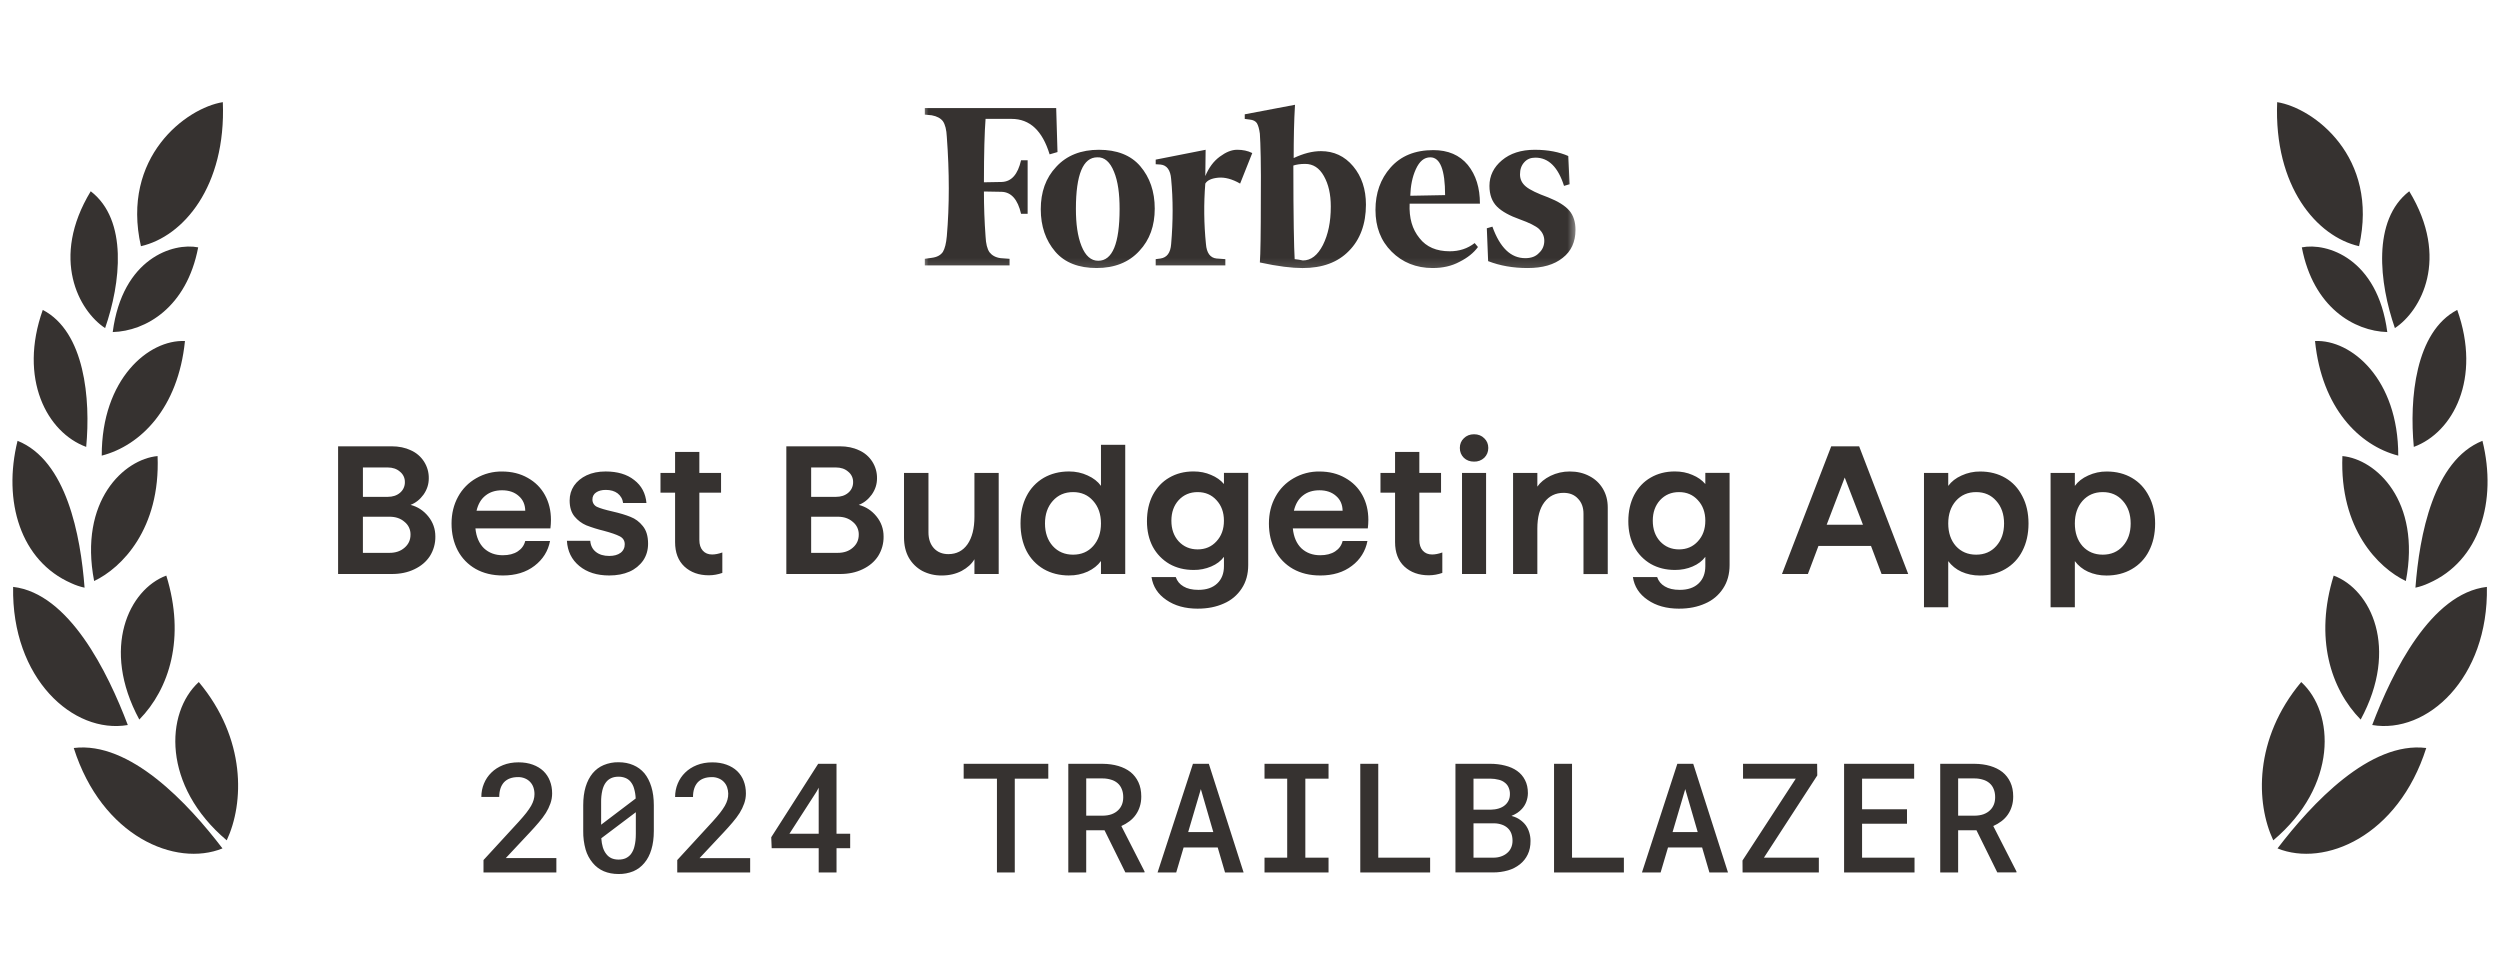 <?xml version="1.0" encoding="utf-8"?>
<svg xmlns="http://www.w3.org/2000/svg" xmlns:xlink="http://www.w3.org/1999/xlink" id="Layer_1" width="180" height="70" version="1.1" viewBox="0 0 180 70">
  
  <defs>
    <clipPath id="clippath">
      <rect x=".015" y="6.635" width="179.971" height="56.73" fill="none"/>
    </clipPath>
    <mask id="mask" x="66.35" y="7.07" width="47.299" height="12.771" maskUnits="userSpaceOnUse">
      <g id="mask0_2673_1245">
        <path d="M66.35,7.07h47.299v12.771h-47.299V7.07Z" fill="#fff"/>
      </g>
    </mask>
  </defs>
  <g clip-path="url(#clippath)">
    <g>
      <path d="M16.324,60.504c1.255-2.667,1.412-7.309-2.011-11.397-2.424,2.217-2.638,7.475,2.011,11.397ZM10.147,17.726c3.04-.693,6.139-4.285,5.897-10.371-2.622.416-7.349,3.94-5.897,10.371ZM10.031,51.808c2.171-2.215,3.33-5.891,1.943-10.366-2.68.995-4.727,5.225-1.943,10.366ZM11.346,32.837c-2.4.221-5.68,3.201-4.568,8.997,1.988-.945,4.779-3.759,4.568-8.997ZM13.317,24.554c-2.607-.12-6.001,2.728-5.992,8.252,2.814-.727,5.505-3.431,5.992-8.252ZM14.269,17.81c-1.791-.353-5.453.767-6.153,6.099,2.37-.068,5.326-1.762,6.153-6.099ZM16.019,61.086c-2.467-3.235-6.662-7.735-10.709-7.23,2.026,6.377,7.335,8.597,10.709,7.23ZM.945,42.256c-.123,6.591,4.323,10.616,8.257,9.946-1.452-3.83-4.231-9.479-8.257-9.946ZM5.132,41.99c.306.143.627.251.957.323-.285-3.762-1.299-9.164-4.825-10.574-1.076,4.344.207,8.648,3.868,10.251ZM6.206,32.177c.324-3.449-.097-8.284-3.126-9.864-1.758,4.944.295,8.826,3.126,9.864ZM7.568,23.623c1.122-3.231,1.658-7.779-1.035-9.852-2.934,4.837-.845,8.617,1.035,9.852Z" fill="#363230"/>
      <g mask="url(#mask)">
        <path d="M93.145,11.375c0-1.371.023-2.649.095-3.831l-3.618.686v.332l.355.047c.26.023.425.118.52.26.095.165.165.402.213.757.047.686.095,2.247.07,4.707,0,2.435-.024,3.973-.07,4.565,1.301.284,2.317.402,3.074.402,1.419,0,2.53-.402,3.335-1.229.804-.804,1.229-1.94,1.229-3.334,0-1.111-.307-2.033-.922-2.767-.615-.734-1.396-1.088-2.318-1.088-.615,0-1.253.165-1.963.497v-.002ZM93.216,18.659c-.047-.757-.095-3.027-.095-6.74.213-.071.497-.118.851-.118.567,0,1.017.284,1.348.875.332.591.497,1.301.497,2.2,0,1.111-.19,2.01-.568,2.767-.379.734-.851,1.111-1.443,1.111-.195-.044-.391-.076-.59-.095ZM76.046,7.78h-9.46v.473l.497.047c.379.071.639.213.804.425.165.237.26.615.284,1.136.189,2.554.189,4.942,0,7.142-.047.52-.142.899-.284,1.136-.165.237-.425.378-.804.425l-.497.071v.473h6.102v-.473l-.639-.047c-.379-.047-.639-.213-.804-.425-.165-.237-.26-.615-.284-1.135-.08-1.078-.119-2.159-.118-3.24l1.278.023c.686.023,1.159.544,1.396,1.585h.473v-3.855h-.473c-.237,1.017-.686,1.538-1.396,1.561l-1.278.023c0-2.128.047-3.642.118-4.565h1.868c1.324,0,2.223.851,2.744,2.554l.567-.165-.094-3.169ZM74.935,15.064c0,1.229.355,2.247,1.041,3.051.686.804,1.703,1.183,2.98,1.183s2.318-.402,3.074-1.229c.757-.804,1.111-1.821,1.111-3.051s-.355-2.247-1.041-3.051c-.686-.804-1.703-1.183-2.98-1.183s-2.317.402-3.074,1.229c-.757.804-1.111,1.821-1.111,3.051ZM80.209,12.368c.284.686.402,1.585.402,2.672,0,2.507-.52,3.736-1.538,3.736-.52,0-.922-.355-1.206-1.064-.284-.709-.402-1.608-.402-2.672,0-2.483.52-3.713,1.538-3.713.52-.023.922.332,1.206,1.041ZM100.193,18.115c.78.781,1.773,1.183,2.955,1.183.734,0,1.373-.142,1.94-.449.567-.284,1.017-.639,1.324-1.064l-.236-.284c-.521.402-1.111.591-1.798.591-.946,0-1.679-.307-2.175-.946-.521-.639-.757-1.443-.71-2.483h5.061c0-1.136-.283-2.058-.875-2.791-.591-.709-1.418-1.064-2.483-1.064-1.325,0-2.341.425-3.075,1.253-.732.827-1.088,1.845-1.088,3.051,0,1.229.379,2.223,1.16,3.004ZM101.942,12.179c.261-.567.592-.851,1.041-.851.709,0,1.064.899,1.064,2.72l-2.507.047c.024-.709.142-1.349.402-1.916ZM112.916,11.233c-.639-.284-1.443-.449-2.412-.449-.994,0-1.775.26-2.365.757-.592.497-.899,1.111-.899,1.845,0,.639.19,1.136.544,1.49.355.355.922.662,1.656.922.662.237,1.134.473,1.371.686.237.237.378.497.378.851,0,.332-.118.639-.378.875-.237.26-.567.378-.993.378-1.041,0-1.821-.757-2.365-2.27l-.402.118.094,2.365c.852.332,1.798.497,2.838.497,1.088,0,1.916-.237,2.531-.733.615-.473.922-1.159.922-2.01,0-.567-.142-1.041-.449-1.396-.308-.355-.805-.662-1.514-.946-.78-.284-1.324-.544-1.608-.781-.284-.237-.425-.52-.425-.875s.093-.639.307-.875c.213-.237.473-.332.804-.332.946,0,1.631.686,2.058,2.033l.402-.118-.095-2.033ZM90.165,11.02c-.332-.165-.686-.237-1.088-.237s-.804.165-1.254.497c-.449.332-.781.781-1.041,1.396l.023-1.892-3.595.709v.332l.355.023c.449.047.709.402.757,1.041.142,1.466.142,3.027,0,4.682-.047.639-.307.969-.757,1.041l-.355.047v.449h5.014v-.449l-.639-.047c-.449-.047-.709-.402-.757-1.041-.147-1.446-.162-2.903-.047-4.352.142-.237.449-.379.922-.425.473-.047,1.017.095,1.585.425l.875-2.2Z" fill="#363230"/>
      </g>
      <path d="M24.343,32.134h3.849c.525,0,.99.096,1.393.289.39.173.72.457.949.817.229.36.347.78.338,1.206,0,.42-.127.81-.38,1.169-.254.35-.565.596-.933.736.508.131.933.407,1.274.827.341.421.512.902.512,1.445.01.501-.127.994-.394,1.418-.263.403-.635.718-1.117.946-.472.228-1.011.341-1.616.341h-3.875v-9.194ZM28.047,39.805c.438,0,.797-.122,1.077-.368.29-.246.433-.56.433-.946.004-.176-.033-.351-.108-.511-.075-.16-.187-.299-.325-.408-.28-.246-.639-.368-1.077-.368h-1.918v2.601h1.918ZM27.916,35.773c.359,0,.652-.096.88-.289.114-.094.205-.212.267-.346.061-.134.092-.281.088-.428.003-.144-.027-.287-.089-.417-.062-.13-.153-.244-.266-.333-.228-.201-.521-.302-.88-.302h-1.786v2.115h1.786ZM36.202,41.434c-.744,0-1.397-.157-1.957-.473-.547-.31-.994-.77-1.287-1.326-.297-.569-.447-1.217-.447-1.943,0-.718.158-1.361.472-1.931.301-.555.752-1.015,1.301-1.326.566-.328,1.211-.496,1.865-.486.7,0,1.317.154,1.852.46.534.298.946.709,1.234,1.234.288.525.433,1.121.433,1.786,0,.201-.014.407-.039.617h-5.399c.062.613.267,1.091.617,1.432.359.333.81.499,1.353.499.438,0,.797-.092,1.077-.276.28-.184.46-.433.539-.748h1.786c-.14.727-.513,1.322-1.117,1.786-.604.465-1.366.696-2.286.696h.002ZM37.818,36.771c-.009-.447-.166-.801-.473-1.064-.306-.272-.705-.407-1.195-.407-.481,0-.88.127-1.195.381-.315.246-.53.608-.644,1.091h3.507ZM43.865,41.434c-.884,0-1.602-.228-2.154-.683-.552-.456-.849-1.059-.893-1.812h1.681c.026.341.162.608.407.801.245.193.564.288.958.288.341,0,.613-.074.815-.223.096-.071.174-.164.226-.272.053-.107.079-.226.076-.345,0-.263-.122-.455-.368-.578-.237-.122-.617-.254-1.142-.394-.428-.103-.85-.235-1.261-.394-.326-.141-.614-.358-.841-.631-.237-.288-.355-.674-.355-1.156,0-.394.105-.748.315-1.064.219-.315.521-.565.907-.749.394-.184.849-.276,1.366-.276.858,0,1.545.205,2.062.617.525.403.819.955.88,1.655h-1.681c-.016-.137-.058-.269-.126-.388-.068-.12-.159-.224-.268-.308-.219-.166-.504-.249-.854-.249-.288,0-.521.062-.696.184-.083.054-.151.128-.197.215-.046.087-.069.185-.067.284-.005.112.024.223.082.319.059.096.144.172.246.219.228.105.596.214,1.103.329.534.122.972.254,1.314.394.341.131.635.35.88.657.254.306.381.732.381,1.274,0,.455-.118.858-.355,1.209-.249.352-.59.629-.985.801-.421.184-.906.276-1.457.276ZM51.036,41.421c-.718,0-1.305-.21-1.76-.631-.447-.421-.67-1.007-.67-1.761v-3.559h-1.051v-1.419h1.051v-1.51h1.747v1.51h1.563v1.419h-1.563v3.402c0,.333.083.591.249.775.166.184.389.276.67.276.219,0,.464-.048.736-.145v1.471c-.312.112-.641.171-.972.172ZM56.617,32.134h3.849c.525,0,.99.096,1.392.289.39.173.72.457.949.817.229.36.347.78.338,1.206,0,.42-.127.81-.381,1.169-.254.35-.564.596-.933.736.508.131.933.407,1.274.827.341.421.513.902.513,1.445.01.501-.127.994-.394,1.418-.263.403-.635.718-1.117.946-.472.228-1.011.341-1.616.341h-3.875v-9.195h0ZM60.321,39.805c.438,0,.797-.122,1.077-.368.289-.246.433-.56.433-.946.004-.176-.033-.351-.108-.511-.075-.16-.187-.299-.325-.408-.281-.246-.64-.368-1.077-.368h-1.918v2.601h1.918ZM60.189,35.773c.359,0,.652-.096.88-.289.114-.094.206-.212.267-.346s.092-.281.088-.428c.003-.144-.027-.287-.089-.417-.062-.13-.153-.244-.266-.333-.228-.201-.521-.302-.88-.302h-1.786v2.115h1.786ZM67.807,41.434c-.489.009-.972-.104-1.406-.329-.407-.223-.743-.555-.972-.959-.228-.412-.341-.898-.341-1.458v-4.637h1.761v4.282c0,.472.131.854.394,1.143.263.28.608.421,1.038.421.587,0,1.047-.237,1.379-.709.332-.481.499-1.142.499-1.984v-3.152h1.747v7.277h-1.747v-1.064c-.193.333-.499.613-.919.84-.421.219-.898.33-1.432.33ZM76.984,41.434c-.691,0-1.305-.153-1.839-.46-.527-.308-.955-.759-1.234-1.301-.289-.569-.433-1.23-.433-1.984s.145-1.409.433-1.97c.277-.547.705-1.003,1.234-1.314.534-.306,1.142-.46,1.826-.46.481,0,.928.096,1.34.289.412.184.732.433.959.748v-2.956h1.747v9.3h-1.747v-.933c-.228.315-.548.569-.959.762-.417.187-.869.281-1.326.276v.002ZM77.261,39.936c.596,0,1.077-.205,1.445-.617.376-.421.564-.963.564-1.629s-.188-1.209-.564-1.628c-.368-.421-.849-.631-1.445-.631s-1.082.21-1.458.631c-.377.421-.564.963-.564,1.628s.188,1.209.564,1.629c.376.412.863.617,1.458.617ZM86.245,43.824c-.911,0-1.668-.21-2.272-.631-.604-.412-.959-.958-1.064-1.642h1.747c.097.288.28.512.552.67.271.166.631.249,1.077.249.578,0,1.029-.153,1.353-.46.324-.306.486-.723.486-1.248v-.67c-.219.297-.525.53-.919.696-.399.169-.828.254-1.261.249-.656,0-1.239-.145-1.747-.433-.504-.294-.918-.721-1.195-1.234-.28-.534-.421-1.147-.421-1.839,0-.718.14-1.349.421-1.892.289-.543.683-.958,1.182-1.248.508-.297,1.091-.447,1.747-.447.465,0,.884.083,1.261.249.385.158.696.377.932.657v-.801h1.747v6.634c0,.656-.157,1.222-.472,1.694-.313.479-.761.854-1.287,1.077-.543.245-1.165.369-1.865.369ZM86.231,39.556c.552,0,1.003-.193,1.353-.578.359-.385.539-.88.539-1.485s-.18-1.099-.539-1.484c-.35-.385-.801-.578-1.353-.578s-1.007.193-1.366.578c-.35.385-.525.88-.525,1.484s.175,1.099.525,1.485c.359.385.815.578,1.366.578ZM95.053,41.434c-.744,0-1.397-.157-1.957-.473-.547-.31-.994-.77-1.287-1.326-.297-.569-.447-1.217-.447-1.943,0-.718.158-1.361.473-1.931.301-.555.752-1.014,1.301-1.326.566-.328,1.211-.496,1.865-.486.7,0,1.317.154,1.852.46.534.298.946.709,1.235,1.234.288.525.433,1.121.433,1.786,0,.201-.014.407-.039.617h-5.399c.062.613.267,1.091.617,1.432.359.333.81.499,1.353.499.438,0,.796-.092,1.077-.276.28-.184.46-.433.538-.748h1.787c-.133.715-.532,1.353-1.117,1.786-.604.465-1.365.696-2.284.696ZM96.668,36.771c-.009-.447-.166-.801-.473-1.064-.307-.272-.705-.407-1.195-.407-.481,0-.88.127-1.195.381-.315.246-.53.608-.644,1.091h3.507ZM102.875,41.421c-.718,0-1.305-.21-1.761-.631-.446-.421-.67-1.007-.67-1.761v-3.559h-1.05v-1.419h1.05v-1.51h1.748v1.51h1.563v1.419h-1.563v3.402c0,.333.083.591.249.775.167.184.39.276.67.276.219,0,.464-.048.736-.145v1.471c-.312.112-.641.17-.972.172ZM105.265,34.052h1.733v7.277h-1.733v-7.277ZM106.132,33.237c-.298,0-.543-.092-.736-.276-.192-.193-.288-.429-.288-.709s.096-.513.288-.696c.193-.193.438-.289.736-.289s.543.096.735.289c.193.184.29.416.29.696s-.097.516-.29.709c-.098.092-.214.164-.34.211-.126.047-.26.069-.395.064ZM108.941,34.052h1.748v.985c.209-.306.525-.565.945-.775.433-.211.91-.319,1.392-.315.526,0,.994.11,1.406.329.412.21.736.513.972.907.236.394.354.845.354,1.353v4.795h-1.747v-4.348c0-.447-.131-.806-.394-1.077-.253-.28-.599-.421-1.038-.421-.578,0-1.037.223-1.379.67-.341.447-.511,1.082-.511,1.904v3.271h-1.748v-7.278ZM120.904,43.824c-.911,0-1.668-.21-2.272-.631-.605-.412-.959-.958-1.064-1.642h1.747c.096.288.28.512.551.67.272.166.631.249,1.078.249.577,0,1.029-.153,1.353-.46.324-.306.486-.723.486-1.248v-.67c-.219.297-.526.53-.919.696-.386.166-.806.249-1.262.249-.656,0-1.239-.145-1.747-.433-.504-.294-.918-.721-1.195-1.234-.28-.534-.421-1.147-.421-1.839,0-.718.141-1.349.421-1.892.289-.543.682-.958,1.182-1.248.508-.297,1.09-.447,1.747-.447.464,0,.884.083,1.261.249.385.158.696.377.933.657v-.801h1.747v6.634c0,.656-.158,1.222-.473,1.694-.313.479-.761.854-1.288,1.077-.543.245-1.165.369-1.865.369ZM120.891,39.556c.552,0,1.003-.193,1.353-.578.359-.385.539-.88.539-1.485s-.18-1.099-.539-1.484c-.35-.385-.801-.578-1.353-.578s-1.007.193-1.366.578c-.35.385-.525.88-.525,1.484s.175,1.099.525,1.485c.359.385.815.578,1.366.578ZM131.849,32.134h2.009l3.534,9.195h-1.918l-.762-2.023h-3.782l-.762,2.023h-1.866l3.547-9.195ZM134.134,37.783l-1.314-3.402-1.3,3.402h2.614ZM138.527,34.052h1.746v.933c.228-.315.548-.564.96-.748.42-.194.877-.293,1.34-.288.683,0,1.287.154,1.812.46.526.306.933.744,1.222,1.314.297.561.446,1.217.446,1.97s-.149,1.414-.446,1.984c-.275.546-.705.998-1.235,1.301-.526.306-1.134.46-1.825.46-.474,0-.916-.092-1.328-.276-.374-.17-.7-.432-.946-.762v3.324h-1.746v-9.67ZM142.283,39.936c.596,0,1.077-.205,1.445-.617.377-.421.565-.963.565-1.629s-.188-1.209-.565-1.628c-.368-.421-.849-.631-1.445-.631s-1.081.21-1.458.631c-.368.421-.552.963-.552,1.628s.184,1.209.552,1.629c.377.412.863.617,1.458.617ZM147.642,34.052h1.747v.933c.227-.315.547-.564.959-.748.42-.194.877-.293,1.34-.288.683,0,1.287.154,1.812.46.526.306.933.744,1.222,1.314.298.561.447,1.217.447,1.97s-.149,1.414-.447,1.984c-.275.546-.704.998-1.234,1.301-.526.306-1.135.46-1.826.46-.473,0-.916-.092-1.327-.276-.375-.17-.7-.432-.946-.762v3.324h-1.747v-9.67ZM151.398,39.936c.596,0,1.078-.205,1.446-.617.377-.421.564-.963.564-1.629s-.187-1.209-.564-1.628c-.368-.421-.85-.631-1.446-.631s-1.08.21-1.457.631c-.368.421-.552.963-.552,1.628s.184,1.209.552,1.629c.377.412.863.617,1.457.617ZM40.062,62.816h-5.25v-.892l2.547-2.772c.211-.233.388-.441.532-.623.143-.186.259-.356.349-.51.086-.154.147-.297.183-.429.039-.136.059-.272.059-.408.002-.17-.025-.339-.08-.5-.05-.144-.131-.276-.237-.387-.106-.11-.234-.197-.376-.253-.153-.063-.318-.094-.483-.091-.229,0-.428.032-.597.097-.159.058-.302.152-.42.274-.118.132-.206.288-.258.457-.058.176-.086.376-.086.602h-1.289c0-.34.063-.661.188-.961.125-.304.304-.569.537-.795.229-.226.509-.405.838-.537.333-.132.704-.199,1.112-.199.383,0,.726.056,1.026.166.304.111.561.265.768.462.206.199.365.441.467.709.108.272.161.573.161.903,0,.248-.041.487-.123.72-.084.239-.194.468-.328.683-.143.226-.313.453-.511.683-.205.242-.416.478-.634.709l-1.741,1.859h3.642v1.037l.002-.002ZM47.075,59.835c0,.502-.06.946-.177,1.332-.114.383-.281.704-.5.961-.215.265-.48.466-.795.602-.338.138-.7.205-1.064.199-.394,0-.748-.067-1.064-.199-.311-.133-.586-.34-.8-.602-.235-.282-.409-.609-.511-.961-.121-.434-.179-.882-.172-1.332v-1.854c0-.502.058-.944.172-1.327.118-.387.287-.713.505-.978.218-.261.483-.459.795-.591.337-.14.699-.21,1.064-.204.398,0,.752.069,1.064.204.315.133.584.33.806.591.215.265.382.591.5.978.118.383.177.826.177,1.327v1.854ZM43.282,59.378l2.487-1.886c-.009-.246-.049-.49-.118-.726-.05-.184-.14-.355-.263-.5-.101-.115-.228-.204-.371-.258-.156-.06-.322-.089-.489-.086-.197,0-.371.034-.521.102-.149.067-.279.17-.377.301-.118.151-.205.345-.263.586-.062.275-.091.556-.086.838v1.627h0ZM45.78,60.049v-1.569l-2.487,1.875c.018.248.056.466.112.655.061.19.142.347.242.472.096.132.223.237.371.306.151.068.324.102.521.102.194,0,.364-.032.51-.097.147-.068.272-.166.377-.295.129-.175.219-.377.263-.591.061-.244.091-.529.091-.859ZM54.012,62.816h-5.25v-.892l2.547-2.772c.211-.233.388-.441.532-.623.143-.186.259-.356.349-.51.086-.154.147-.297.183-.429.087-.298.079-.615-.021-.908-.05-.145-.13-.277-.236-.387-.106-.111-.235-.197-.377-.252-.153-.063-.318-.094-.483-.091-.229,0-.428.032-.597.097-.159.058-.302.152-.419.274-.118.132-.206.288-.258.457-.058.176-.086.376-.086.602h-1.289c0-.34.063-.661.188-.961.125-.304.304-.569.537-.795.229-.226.509-.405.838-.537.333-.132.704-.199,1.112-.199.383,0,.726.056,1.026.166.304.111.561.265.768.462.206.199.366.441.468.709.107.272.161.573.161.903,0,.248-.041.487-.123.72-.084.239-.194.468-.328.683-.143.226-.313.453-.511.683-.205.242-.417.478-.634.709l-1.741,1.859h3.643v1.037-.002ZM60.23,60.028h.983v1.043h-.983v1.746h-1.284v-1.746h-3.385l-.032-.789,3.379-5.287h1.321v5.034h0ZM56.84,60.028h2.106v-3.315l-.151.28-1.956,3.036h.001ZM75.476,56.062h-2.412v6.754h-1.284v-6.754h-2.396v-1.069h6.093v1.069ZM79.528,59.781h-1.321v3.036h-1.289v-7.823h2.482c.405.004.778.056,1.118.155.34.101.634.247.881.44.243.197.433.442.569.736.136.29.204.631.204,1.021,0,.269-.036.513-.108.731-.13.42-.389.789-.741,1.053-.182.137-.378.252-.586.344l1.671,3.272v.069h-1.381l-1.5-3.035ZM78.207,58.728h1.209c.229-.004.435-.037.618-.102.186-.069.344-.164.473-.291.114-.108.204-.24.269-.397.065-.157.097-.336.097-.537,0-.226-.036-.423-.108-.591-.065-.167-.17-.315-.306-.43-.134-.112-.289-.194-.457-.242-.195-.06-.398-.091-.602-.091h-1.192v2.681h0ZM87.675,61.017h-2.455l-.532,1.8h-1.343l2.547-7.823h1.144l2.504,7.823h-1.338l-.527-1.8ZM85.547,59.91h1.811l-.897-3.095-.913,3.095ZM91.045,54.993h4.61v1.069h-1.671v5.69h1.671v1.064h-4.61v-1.064h1.633v-5.69h-1.633v-1.069ZM99.235,61.753h3.734v1.064h-5.029v-7.823h1.295v6.759ZM104.792,62.816v-7.823h2.504c.379,0,.736.043,1.069.129.333.082.621.209.864.381.245.172.435.392.571.661.14.265.209.58.209.946-.002.213-.042.424-.118.623-.07.187-.176.358-.311.505-.097.108-.207.202-.329.285-.13.086-.269.158-.414.215v.011c.234.061.433.151.597.269.165.114.303.245.414.392.114.157.2.333.258.526.06.19.091.39.091.601.004.373-.063.7-.199.983-.131.277-.324.52-.564.709-.255.202-.547.351-.86.44-.349.099-.711.148-1.074.145h-2.708ZM106.092,59.281v2.472h1.419c.203,0,.39-.028.558-.086.169-.058.312-.136.43-.237.129-.104.228-.231.296-.382.072-.154.107-.324.107-.511,0-.197-.029-.371-.085-.521-.055-.149-.143-.283-.259-.392-.12-.111-.263-.195-.419-.248-.181-.064-.372-.096-.564-.097h-1.483ZM106.092,58.298h1.23c.211-.004.405-.032.581-.086.179-.054.33-.133.451-.237.112-.093.199-.206.263-.338.065-.132.097-.285.097-.457.004-.162-.027-.323-.091-.472-.053-.13-.138-.245-.247-.334-.132-.113-.289-.192-.457-.231-.198-.052-.403-.079-.608-.08h-1.219v2.235ZM113.186,61.753h3.734v1.064h-5.029v-7.823h1.295v6.759ZM122.552,61.017h-2.455l-.532,1.8h-1.344l2.547-7.823h1.145l2.503,7.823h-1.338l-.526-1.8ZM120.425,59.91h1.81l-.897-3.095-.913,3.095ZM127.003,61.753h3.954v1.064h-5.491l-.006-.86,3.836-5.894h-3.798v-1.069h5.335l.011.838-3.841,5.92ZM137.304,59.308h-3.235v2.444h3.777v1.064h-5.072v-7.823h5.045v1.069h-3.75v2.203h3.235v1.043ZM142.307,59.781h-1.321v3.036h-1.29v-7.823h2.482c.405.004.777.056,1.118.155.34.101.634.247.881.44.244.197.433.442.569.736.136.29.205.631.205,1.021,0,.269-.036.513-.108.731-.128.421-.388.79-.741,1.053-.182.137-.378.252-.586.344l1.671,3.272v.069h-1.381l-1.499-3.035ZM140.986,58.728h1.208c.229-.004.436-.037.619-.102.185-.069.343-.164.472-.291.114-.108.204-.24.269-.397.065-.157.097-.336.097-.537,0-.226-.036-.423-.108-.591-.064-.167-.17-.315-.306-.43-.134-.112-.289-.194-.457-.242-.195-.06-.398-.091-.602-.091h-1.192v2.68ZM163.676,60.504c-1.255-2.667-1.413-7.309,2.012-11.397,2.422,2.217,2.636,7.475-2.012,11.397ZM169.852,17.726c-3.04-.693-6.138-4.285-5.896-10.371,2.623.416,7.349,3.94,5.896,10.371ZM169.969,51.809c-2.171-2.215-3.33-5.891-1.944-10.366,2.681.996,4.727,5.225,1.944,10.366ZM168.653,32.837c2.4.221,5.68,3.201,4.568,8.997-1.989-.945-4.779-3.759-4.568-8.997ZM166.682,24.554c2.607-.12,6.001,2.728,5.992,8.252-2.814-.727-5.505-3.431-5.992-8.252ZM165.731,17.81c1.791-.353,5.453.767,6.154,6.099-2.371-.068-5.326-1.762-6.154-6.099ZM163.981,61.086c2.466-3.235,6.661-7.735,10.709-7.23-2.026,6.377-7.335,8.597-10.709,7.23ZM179.056,42.256c.123,6.591-4.323,10.616-8.257,9.945,1.452-3.83,4.231-9.479,8.257-9.945ZM174.868,41.99c-.306.143-.627.251-.957.323.285-3.762,1.299-9.164,4.825-10.574,1.076,4.344-.207,8.648-3.868,10.251ZM173.794,32.177c-.324-3.449.097-8.284,3.126-9.864,1.758,4.944-.295,8.826-3.126,9.864ZM172.432,23.623c-1.122-3.231-1.658-7.78,1.034-9.852,2.935,4.837.845,8.617-1.034,9.852Z" fill="#363230"/>
    </g>
  </g>
</svg>